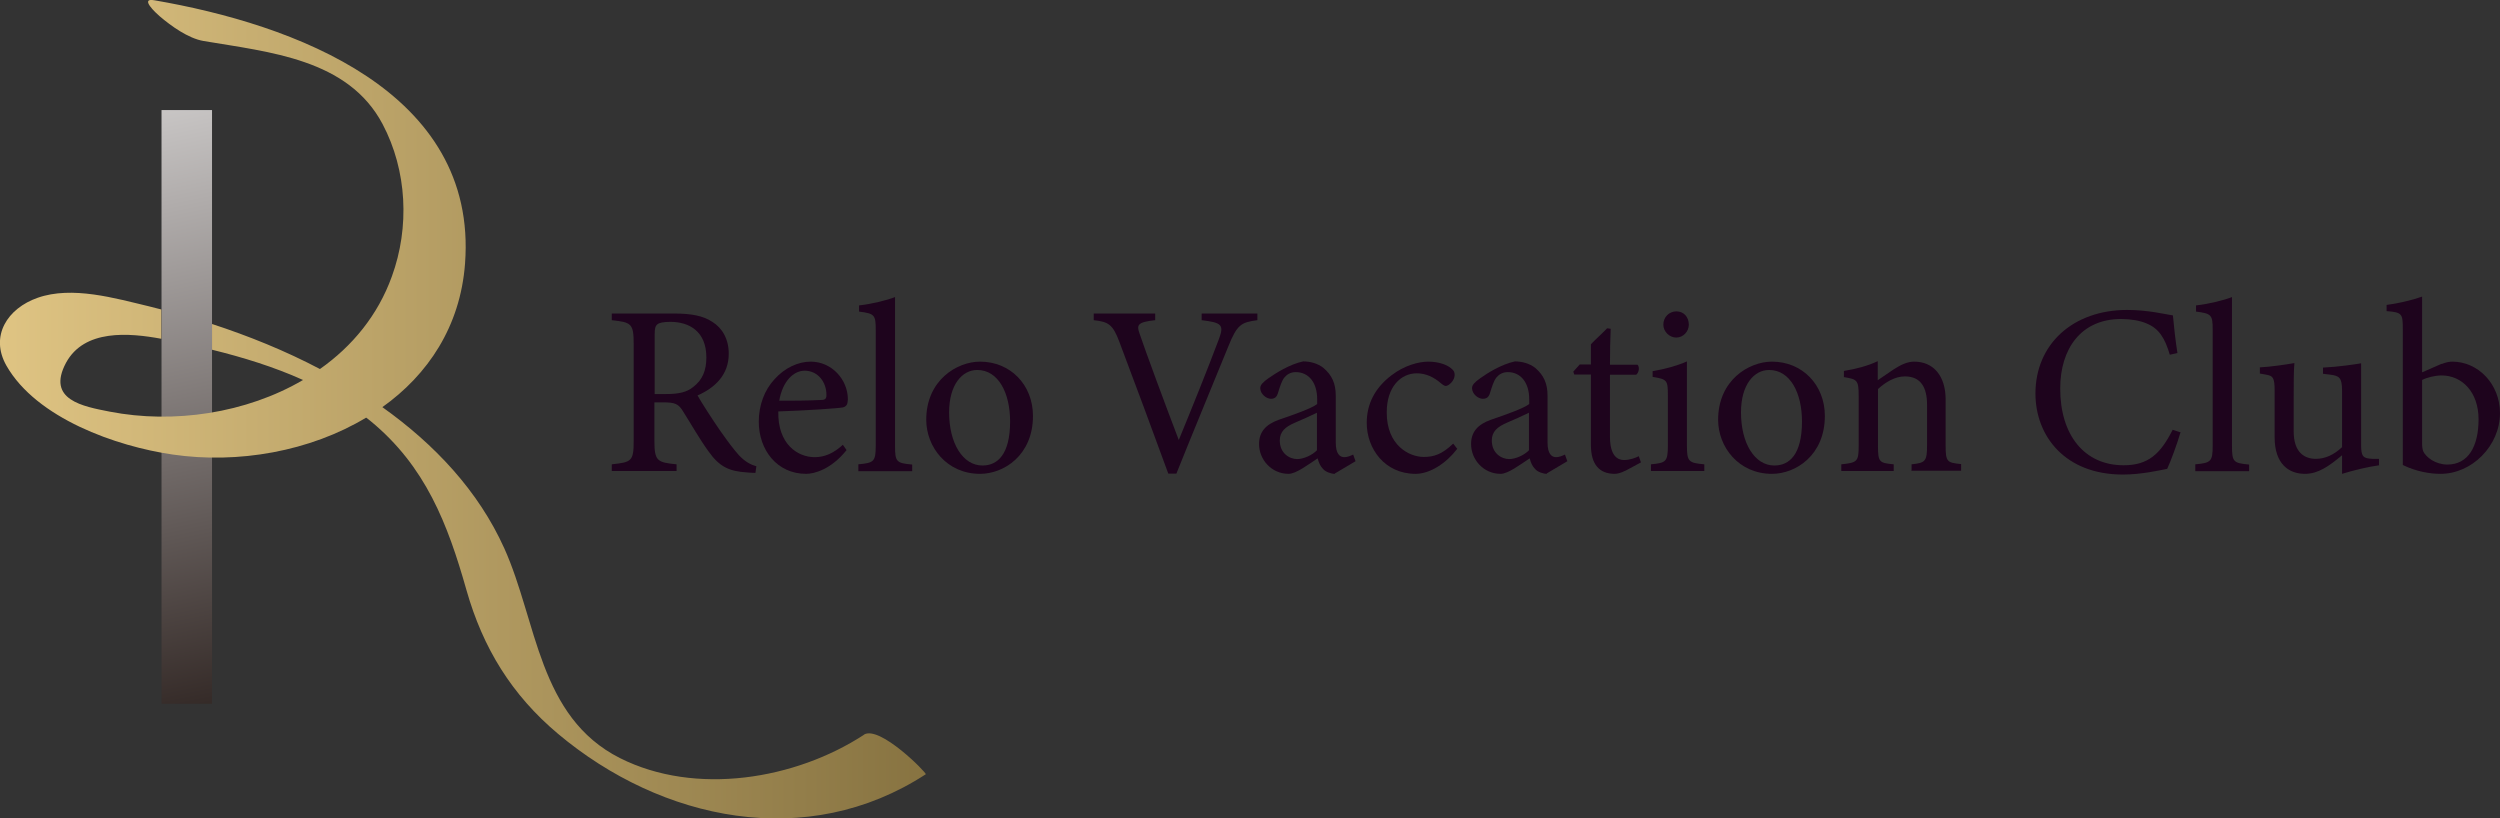 <?xml version="1.0" encoding="UTF-8"?><svg id="_レイヤー_1" xmlns="http://www.w3.org/2000/svg" xmlns:xlink="http://www.w3.org/1999/xlink" viewBox="0 0 104.94 34.35"><rect x="0" y="0" width="104.94" height="34.35" fill="#333333" stroke="none"/><defs><style>.cls-1{fill:url(#_ホワイト_ブラック);}.cls-2{fill:url(#_サンドストーン);}.cls-3{fill:#1e041d;}</style><linearGradient id="_ホワイト_ブラック" x1="3.53" y1="-4.22" x2="10.89" y2="32.17" gradientUnits="userSpaceOnUse"><stop offset="0" stop-color="#fff"/><stop offset="1" stop-color="#231815"/></linearGradient><linearGradient id="_サンドストーン" x1="0" y1="17.18" x2="38.87" y2="17.18" gradientUnits="userSpaceOnUse"><stop offset="0" stop-color="#dfc483"/><stop offset="1" stop-color="#877341"/></linearGradient></defs><path class="cls-3" d="m31.72,19.85c-.13,0-.24-.01-.38-.02-.74-.05-1.14-.24-1.59-.87-.38-.52-.74-1.16-1.07-1.68-.2-.33-.34-.39-.85-.39h-.36v1.6c0,.86.11.92.93,1v.28h-2.72v-.28c.84-.09.92-.13.92-1v-4.06c0-.86-.11-.9-.92-.99v-.28h2.59c.74,0,1.24.09,1.63.35.42.26.69.72.69,1.34,0,.87-.56,1.42-1.31,1.75.18.32.62,1,.93,1.45.38.54.57.79.8,1.05.27.29.51.41.74.47l-.04.28Zm-3.75-3.31c.53,0,.86-.08,1.12-.29.4-.3.56-.7.56-1.25,0-1.09-.72-1.49-1.51-1.49-.29,0-.47.04-.54.1-.09.07-.12.17-.12.44v2.49h.49Z"/><path class="cls-3" d="m35.53,18.9c-.65.81-1.36.99-1.69.99-1.24,0-1.99-1.02-1.99-2.19,0-.69.24-1.33.66-1.78.43-.48.99-.74,1.52-.74.89,0,1.56.76,1.56,1.58-.01.2-.04.29-.2.34-.2.04-1.51.13-2.72.17-.03,1.36.8,1.92,1.53,1.92.42,0,.8-.17,1.18-.52l.16.23Zm-1.75-3.34c-.47,0-.93.44-1.07,1.26.57,0,1.14,0,1.74-.03.18,0,.24-.05.24-.2.01-.54-.35-1.03-.92-1.03Z"/><path class="cls-3" d="m36.03,19.77v-.28c.65-.06.73-.11.73-.78v-4.87c0-.62-.05-.68-.7-.76v-.26c.55-.06,1.18-.22,1.51-.35v6.25c0,.67.06.72.72.78v.28h-2.26Z"/><path class="cls-3" d="m41.14,15.18c1.27,0,2.22.97,2.22,2.28,0,1.65-1.22,2.43-2.22,2.43-1.4,0-2.26-1.13-2.26-2.27,0-1.66,1.29-2.44,2.26-2.44Zm-.12.35c-.62,0-1.18.6-1.18,1.78,0,1.29.57,2.23,1.4,2.23.63,0,1.16-.46,1.16-1.85,0-1.19-.49-2.16-1.38-2.16Z"/><path class="cls-3" d="m52.78,13.44c-.68.09-.85.18-1.22,1.1-.27.67-1.68,4.08-2.18,5.34h-.34c-.6-1.64-1.48-4.02-2.05-5.52-.28-.75-.46-.85-1.08-.92v-.28h2.58v.28c-.75.08-.79.2-.65.58.25.74,1,2.77,1.64,4.45.54-1.31,1.21-2.97,1.69-4.25.22-.59.1-.68-.73-.78v-.28h2.34v.28Z"/><path class="cls-3" d="m56.03,19.89c-.15,0-.38-.08-.48-.19-.13-.13-.19-.27-.24-.46-.41.27-.91.65-1.22.65-.72,0-1.24-.6-1.24-1.25,0-.5.27-.82.83-1.02.62-.21,1.38-.48,1.61-.66v-.2c0-.72-.37-1.14-.9-1.14-.23,0-.38.11-.48.23-.11.14-.18.37-.27.66-.05.16-.14.23-.29.23-.19,0-.45-.2-.45-.45,0-.14.13-.26.34-.41.3-.21.89-.59,1.46-.71.31,0,.62.09.85.27.36.31.52.65.52,1.18v1.96c0,.47.17.61.36.61.12,0,.25-.05.37-.11l.1.28-.86.51Zm-.74-2.57c-.22.11-.71.33-.95.43-.39.17-.62.37-.62.74,0,.54.41.78.73.78.26,0,.63-.16.83-.37v-1.59Z"/><path class="cls-3" d="m61.16,18.85c-.45.59-1.13,1.04-1.74,1.04-1.29,0-2.05-1.05-2.05-2.14,0-.8.35-1.47,1.03-1.99.54-.42,1.15-.58,1.55-.58.46,0,.79.14.95.27.14.11.16.18.16.29,0,.24-.25.46-.37.46-.05,0-.09-.02-.19-.1-.32-.28-.66-.43-1.03-.43-.67,0-1.26.57-1.26,1.63-.01,1.41.96,1.88,1.55,1.88.43,0,.77-.11,1.24-.56l.17.22Z"/><path class="cls-3" d="m64.93,19.89c-.15,0-.38-.08-.48-.19-.13-.13-.19-.27-.24-.46-.41.27-.91.65-1.22.65-.72,0-1.24-.6-1.24-1.25,0-.5.27-.82.83-1.02.62-.21,1.38-.48,1.61-.66v-.2c0-.72-.37-1.14-.9-1.14-.23,0-.38.11-.48.23-.11.14-.18.37-.27.66-.05.16-.14.23-.3.23-.19,0-.45-.2-.45-.45,0-.14.13-.26.34-.41.29-.21.89-.59,1.46-.71.3,0,.62.09.85.27.36.31.52.65.52,1.18v1.96c0,.47.17.61.36.61.12,0,.25-.05.37-.11l.1.28-.86.51Zm-.74-2.57c-.22.11-.71.33-.95.43-.39.17-.62.37-.62.74,0,.54.41.78.73.78.26,0,.63-.16.83-.37v-1.59Z"/><path class="cls-3" d="m68.22,19.76c-.17.09-.34.13-.44.13-.65,0-1-.4-1-1.21v-2.96h-.7l-.04-.12.27-.3h.47v-.85c.19-.2.49-.47.68-.67l.15.02c-.02.43-.03,1.02-.03,1.51h1.16c.09.1.06.33-.06.42h-1.1v2.6c0,.82.33.98.59.98.24,0,.48-.09.62-.16l.09.26-.67.36Z"/><path class="cls-3" d="m69.3,19.77v-.28c.64-.06.71-.11.71-.8v-2.1c0-.63-.03-.67-.64-.77v-.24c.53-.09,1.01-.22,1.44-.41v3.52c0,.69.07.74.73.8v.28h-2.25Zm1.06-5.6c-.28,0-.54-.25-.54-.54,0-.33.25-.56.55-.56s.52.23.52.56c0,.28-.23.54-.53.54Z"/><path class="cls-3" d="m74.38,15.18c1.27,0,2.22.97,2.22,2.28,0,1.65-1.22,2.43-2.22,2.43-1.4,0-2.26-1.13-2.26-2.27,0-1.66,1.29-2.44,2.26-2.44Zm-.12.35c-.62,0-1.18.6-1.18,1.78,0,1.29.57,2.23,1.4,2.23.63,0,1.16-.46,1.16-1.85,0-1.19-.49-2.16-1.38-2.16Z"/><path class="cls-3" d="m80.24,19.77v-.28c.59-.06.65-.13.65-.82v-1.68c0-.71-.25-1.19-.93-1.19-.42,0-.81.24-1.13.53v2.38c0,.7.06.72.66.78v.28h-2.2v-.28c.67-.07.73-.11.73-.78v-2.1c0-.66-.07-.69-.62-.78v-.26c.5-.08,1-.21,1.42-.41v.8c.2-.14.43-.29.69-.47.29-.18.55-.31.84-.31.81,0,1.32.6,1.32,1.59v1.93c0,.69.06.72.65.78v.28h-2.11Z"/><path class="cls-3" d="m91.53,18.14c-.14.49-.41,1.22-.56,1.54-.3.06-1.09.24-1.86.24-2.43,0-3.67-1.62-3.67-3.4,0-2.08,1.58-3.51,3.85-3.51.87,0,1.59.18,1.92.23.04.46.11,1.07.19,1.58l-.32.07c-.2-.68-.45-1.1-.97-1.31-.26-.12-.68-.19-1.07-.19-1.68,0-2.56,1.24-2.56,2.92,0,1.96,1.02,3.22,2.66,3.22,1.04,0,1.55-.48,2.06-1.49l.3.1Z"/><path class="cls-3" d="m92.15,19.77v-.28c.65-.06.73-.11.73-.78v-4.87c0-.62-.05-.68-.7-.76v-.26c.55-.06,1.18-.22,1.51-.35v6.25c0,.67.06.72.72.78v.28h-2.26Z"/><path class="cls-3" d="m99.87,19.53c-.49.07-1.04.2-1.56.36v-.78c-.55.46-1,.78-1.56.78-.68,0-1.27-.42-1.27-1.53v-1.97c0-.55-.08-.61-.34-.66l-.28-.05v-.26c.44-.02,1.11-.12,1.45-.18-.03.33-.03.81-.03,1.49v1.38c0,.9.47,1.15.93,1.15.38,0,.75-.16,1.1-.49v-2.37c0-.55-.12-.62-.47-.67l-.33-.04v-.26c.65-.03,1.36-.14,1.6-.18v3.41c0,.51.08.58.47.6h.28v.29Z"/><path class="cls-3" d="m102.49,15.28c.17-.07.33-.1.45-.1,1.09,0,2,.95,2,2.16,0,1.37-1.18,2.56-2.51,2.55-.44,0-1.01-.1-1.57-.37v-5.72c0-.63-.03-.69-.68-.74v-.26c.48-.06,1.11-.21,1.49-.35v3.18l.82-.36Zm-.82,3.31c0,.16.01.25.05.36.12.25.52.55,1.01.55.87,0,1.31-.75,1.31-1.9s-.7-1.84-1.55-1.84c-.29,0-.63.09-.82.19v2.64Z"/><rect class="cls-1" x="6.78" y="4.62" width="2.12" height="24.92"/><path class="cls-2" d="m36.27,30.84c-2.88,1.88-7.07,2.58-10.25.98-3.42-1.73-3.47-5.73-4.85-8.8-1.09-2.42-2.93-4.37-5.12-5.93,1.91-1.36,3.27-3.38,3.47-6.02C20.07,3.81,12.29,1.01,6.47.01c-.63-.11.09.55.23.67.48.41,1.2.93,1.84,1.04,2.77.47,6.07.75,7.52,3.49,1.03,1.95,1.14,4.33.39,6.39-.59,1.64-1.67,2.94-3.02,3.89-1.46-.77-3-1.39-4.53-1.89v1.08c1.3.32,2.6.72,3.82,1.27-2.39,1.4-5.43,1.85-8.11,1.33-1.12-.22-2.67-.49-1.84-2.05.77-1.42,2.64-1.26,4-1.01v-1.23c-.17-.04-.34-.09-.51-.13-1.43-.34-3.23-.87-4.68-.36-1.26.44-2.02,1.6-1.31,2.85,1.26,2.21,4.62,3.39,6.98,3.73,2.74.4,5.76-.13,8.12-1.55.06.05.12.09.18.14,2.31,1.9,3.24,4.31,4.03,7.1.69,2.43,1.9,4.4,3.84,6.03,4.36,3.66,10.46,4.94,15.44,1.7.06-.04-1.94-2.08-2.6-1.66Z"/></svg>